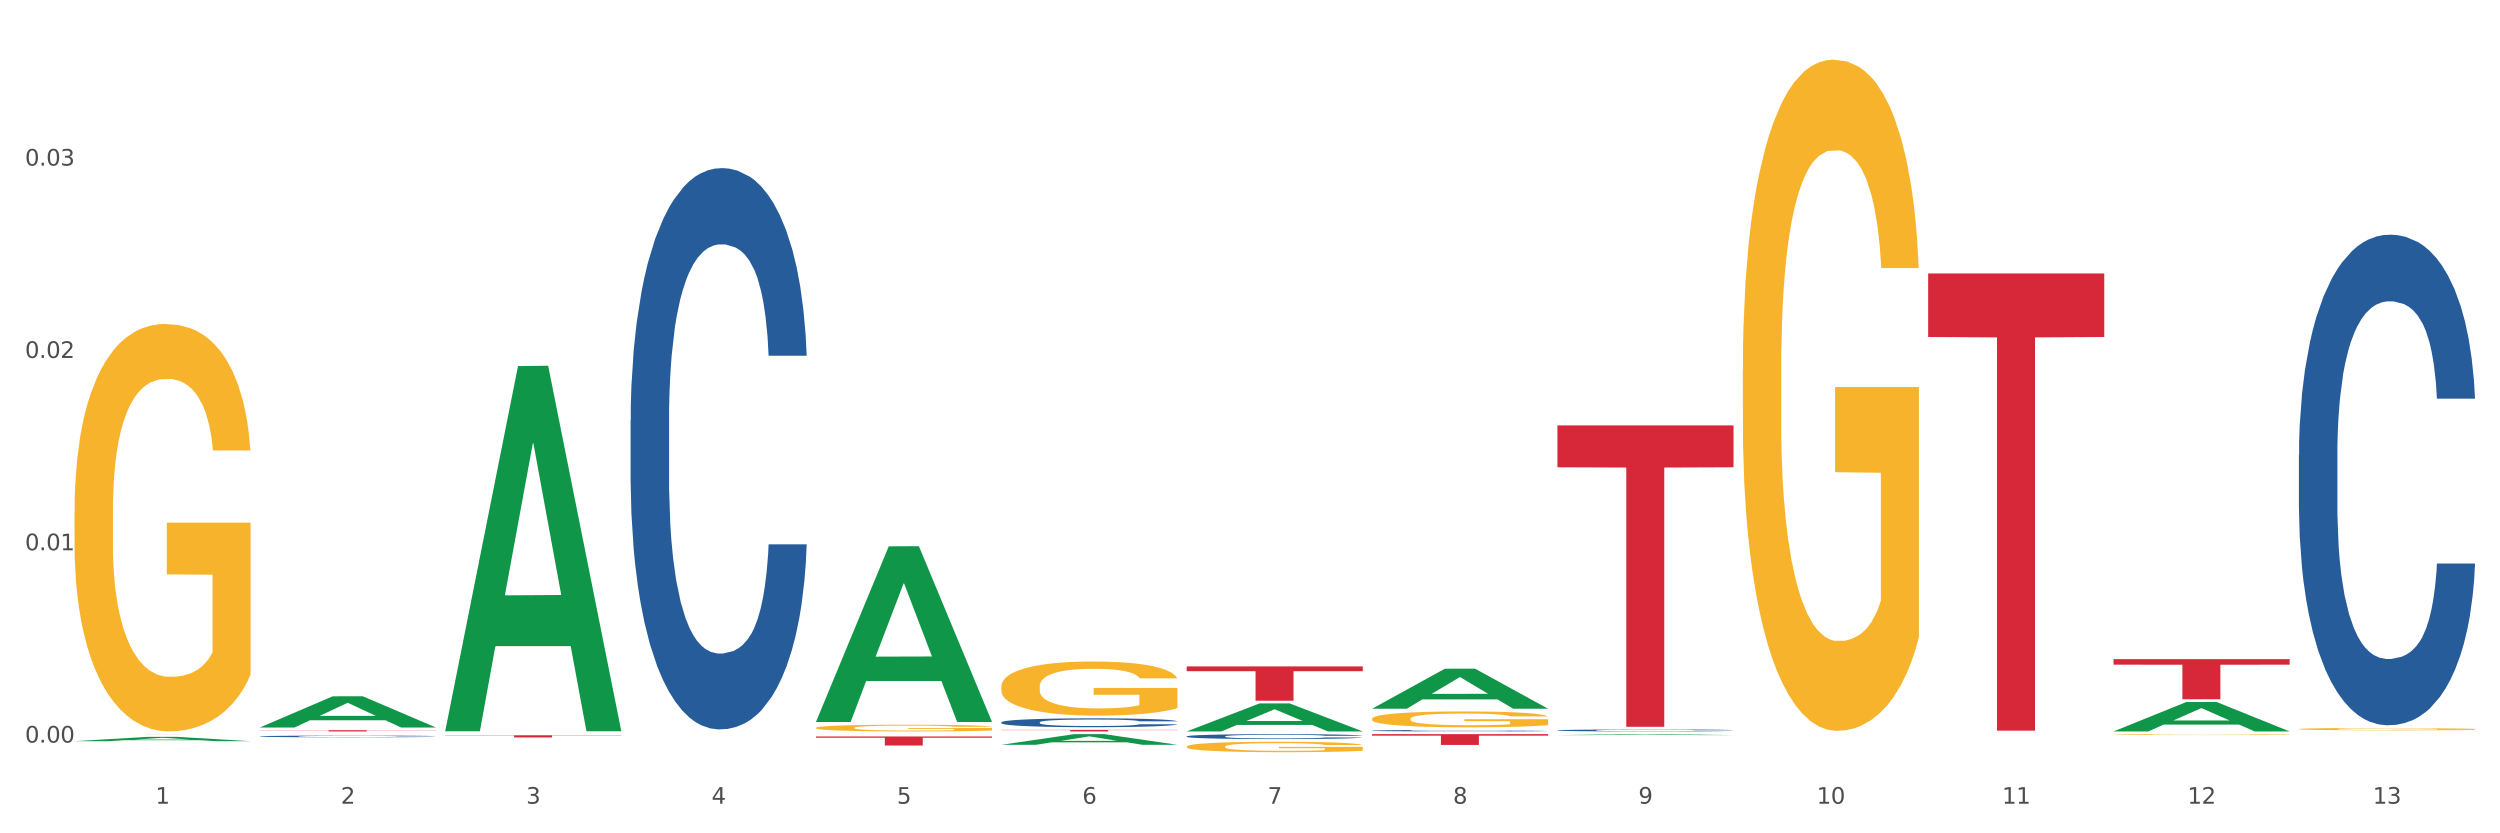 <?xml version="1.0" encoding="utf-8" standalone="no"?>
<!DOCTYPE svg PUBLIC "-//W3C//DTD SVG 1.1//EN"
  "http://www.w3.org/Graphics/SVG/1.1/DTD/svg11.dtd">
<svg xmlns:xlink="http://www.w3.org/1999/xlink" width="1080pt" height="360pt" viewBox="0 0 1080 360" xmlns="http://www.w3.org/2000/svg" version="1.1">
 <rect x="0" y="0" width="1080" height="360" fill="#333333" stroke="none"/>
 <defs>
  <style type="text/css">*{stroke-linejoin: round; stroke-linecap: butt}</style>
 </defs>
 <g id="figure_1">
  <g id="patch_1">
   <path d="M 0 360 
L 1080 360 
L 1080 0 
L 0 0 
z
" style="fill: #ffffff; stroke: #ffffff; stroke-linejoin: miter"/>
  </g>
  <g id="axes_1">
   <g id="matplotlib.axis_1">
    <g id="xtick_1">
     <g id="text_1">
      <!-- 1 -->
      <g style="fill: #4d4d4d" transform="translate(67.159 347.204) scale(0.096 -0.096)">
       <defs>
        <path id="DejaVuSans-31" d="M 794 531 
L 1825 531 
L 1825 4091 
L 703 3866 
L 703 4441 
L 1819 4666 
L 2450 4666 
L 2450 531 
L 3481 531 
L 3481 0 
L 794 0 
L 794 531 
z
" transform="scale(0.016)"/>
       </defs>
       <use xlink:href="#DejaVuSans-31"/>
      </g>
     </g>
    </g>
    <g id="xtick_2">
     <g id="text_2">
      <!-- 2 -->
      <g style="fill: #4d4d4d" transform="translate(147.238 347.204) scale(0.096 -0.096)">
       <defs>
        <path id="DejaVuSans-32" d="M 1228 531 
L 3431 531 
L 3431 0 
L 469 0 
L 469 531 
Q 828 903 1448 1529 
Q 2069 2156 2228 2338 
Q 2531 2678 2651 2914 
Q 2772 3150 2772 3378 
Q 2772 3750 2511 3984 
Q 2250 4219 1831 4219 
Q 1534 4219 1204 4116 
Q 875 4013 500 3803 
L 500 4441 
Q 881 4594 1212 4672 
Q 1544 4750 1819 4750 
Q 2544 4750 2975 4387 
Q 3406 4025 3406 3419 
Q 3406 3131 3298 2873 
Q 3191 2616 2906 2266 
Q 2828 2175 2409 1742 
Q 1991 1309 1228 531 
z
" transform="scale(0.016)"/>
       </defs>
       <use xlink:href="#DejaVuSans-32"/>
      </g>
     </g>
    </g>
    <g id="xtick_3">
     <g id="text_3">
      <!-- 3 -->
      <g style="fill: #4d4d4d" transform="translate(227.317 347.204) scale(0.096 -0.096)">
       <defs>
        <path id="DejaVuSans-33" d="M 2597 2516 
Q 3050 2419 3304 2112 
Q 3559 1806 3559 1356 
Q 3559 666 3084 287 
Q 2609 -91 1734 -91 
Q 1441 -91 1130 -33 
Q 819 25 488 141 
L 488 750 
Q 750 597 1062 519 
Q 1375 441 1716 441 
Q 2309 441 2620 675 
Q 2931 909 2931 1356 
Q 2931 1769 2642 2001 
Q 2353 2234 1838 2234 
L 1294 2234 
L 1294 2753 
L 1863 2753 
Q 2328 2753 2575 2939 
Q 2822 3125 2822 3475 
Q 2822 3834 2567 4026 
Q 2313 4219 1838 4219 
Q 1578 4219 1281 4162 
Q 984 4106 628 3988 
L 628 4550 
Q 988 4650 1302 4700 
Q 1616 4750 1894 4750 
Q 2613 4750 3031 4423 
Q 3450 4097 3450 3541 
Q 3450 3153 3228 2886 
Q 3006 2619 2597 2516 
z
" transform="scale(0.016)"/>
       </defs>
       <use xlink:href="#DejaVuSans-33"/>
      </g>
     </g>
    </g>
    <g id="xtick_4">
     <g id="text_4">
      <!-- 4 -->
      <g style="fill: #4d4d4d" transform="translate(307.396 347.204) scale(0.096 -0.096)">
       <defs>
        <path id="DejaVuSans-34" d="M 2419 4116 
L 825 1625 
L 2419 1625 
L 2419 4116 
z
M 2253 4666 
L 3047 4666 
L 3047 1625 
L 3713 1625 
L 3713 1100 
L 3047 1100 
L 3047 0 
L 2419 0 
L 2419 1100 
L 313 1100 
L 313 1709 
L 2253 4666 
z
" transform="scale(0.016)"/>
       </defs>
       <use xlink:href="#DejaVuSans-34"/>
      </g>
     </g>
    </g>
    <g id="xtick_5">
     <g id="text_5">
      <!-- 5 -->
      <g style="fill: #4d4d4d" transform="translate(387.475 347.204) scale(0.096 -0.096)">
       <defs>
        <path id="DejaVuSans-35" d="M 691 4666 
L 3169 4666 
L 3169 4134 
L 1269 4134 
L 1269 2991 
Q 1406 3038 1543 3061 
Q 1681 3084 1819 3084 
Q 2600 3084 3056 2656 
Q 3513 2228 3513 1497 
Q 3513 744 3044 326 
Q 2575 -91 1722 -91 
Q 1428 -91 1123 -41 
Q 819 9 494 109 
L 494 744 
Q 775 591 1075 516 
Q 1375 441 1709 441 
Q 2250 441 2565 725 
Q 2881 1009 2881 1497 
Q 2881 1984 2565 2268 
Q 2250 2553 1709 2553 
Q 1456 2553 1204 2497 
Q 953 2441 691 2322 
L 691 4666 
z
" transform="scale(0.016)"/>
       </defs>
       <use xlink:href="#DejaVuSans-35"/>
      </g>
     </g>
    </g>
    <g id="xtick_6">
     <g id="text_6">
      <!-- 6 -->
      <g style="fill: #4d4d4d" transform="translate(467.554 347.204) scale(0.096 -0.096)">
       <defs>
        <path id="DejaVuSans-36" d="M 2113 2584 
Q 1688 2584 1439 2293 
Q 1191 2003 1191 1497 
Q 1191 994 1439 701 
Q 1688 409 2113 409 
Q 2538 409 2786 701 
Q 3034 994 3034 1497 
Q 3034 2003 2786 2293 
Q 2538 2584 2113 2584 
z
M 3366 4563 
L 3366 3988 
Q 3128 4100 2886 4159 
Q 2644 4219 2406 4219 
Q 1781 4219 1451 3797 
Q 1122 3375 1075 2522 
Q 1259 2794 1537 2939 
Q 1816 3084 2150 3084 
Q 2853 3084 3261 2657 
Q 3669 2231 3669 1497 
Q 3669 778 3244 343 
Q 2819 -91 2113 -91 
Q 1303 -91 875 529 
Q 447 1150 447 2328 
Q 447 3434 972 4092 
Q 1497 4750 2381 4750 
Q 2619 4750 2861 4703 
Q 3103 4656 3366 4563 
z
" transform="scale(0.016)"/>
       </defs>
       <use xlink:href="#DejaVuSans-36"/>
      </g>
     </g>
    </g>
    <g id="xtick_7">
     <g id="text_7">
      <!-- 7 -->
      <g style="fill: #4d4d4d" transform="translate(547.634 347.204) scale(0.096 -0.096)">
       <defs>
        <path id="DejaVuSans-37" d="M 525 4666 
L 3525 4666 
L 3525 4397 
L 1831 0 
L 1172 0 
L 2766 4134 
L 525 4134 
L 525 4666 
z
" transform="scale(0.016)"/>
       </defs>
       <use xlink:href="#DejaVuSans-37"/>
      </g>
     </g>
    </g>
    <g id="xtick_8">
     <g id="text_8">
      <!-- 8 -->
      <g style="fill: #4d4d4d" transform="translate(627.713 347.204) scale(0.096 -0.096)">
       <defs>
        <path id="DejaVuSans-38" d="M 2034 2216 
Q 1584 2216 1326 1975 
Q 1069 1734 1069 1313 
Q 1069 891 1326 650 
Q 1584 409 2034 409 
Q 2484 409 2743 651 
Q 3003 894 3003 1313 
Q 3003 1734 2745 1975 
Q 2488 2216 2034 2216 
z
M 1403 2484 
Q 997 2584 770 2862 
Q 544 3141 544 3541 
Q 544 4100 942 4425 
Q 1341 4750 2034 4750 
Q 2731 4750 3128 4425 
Q 3525 4100 3525 3541 
Q 3525 3141 3298 2862 
Q 3072 2584 2669 2484 
Q 3125 2378 3379 2068 
Q 3634 1759 3634 1313 
Q 3634 634 3220 271 
Q 2806 -91 2034 -91 
Q 1263 -91 848 271 
Q 434 634 434 1313 
Q 434 1759 690 2068 
Q 947 2378 1403 2484 
z
M 1172 3481 
Q 1172 3119 1398 2916 
Q 1625 2713 2034 2713 
Q 2441 2713 2670 2916 
Q 2900 3119 2900 3481 
Q 2900 3844 2670 4047 
Q 2441 4250 2034 4250 
Q 1625 4250 1398 4047 
Q 1172 3844 1172 3481 
z
" transform="scale(0.016)"/>
       </defs>
       <use xlink:href="#DejaVuSans-38"/>
      </g>
     </g>
    </g>
    <g id="xtick_9">
     <g id="text_9">
      <!-- 9 -->
      <g style="fill: #4d4d4d" transform="translate(707.792 347.204) scale(0.096 -0.096)">
       <defs>
        <path id="DejaVuSans-39" d="M 703 97 
L 703 672 
Q 941 559 1184 500 
Q 1428 441 1663 441 
Q 2288 441 2617 861 
Q 2947 1281 2994 2138 
Q 2813 1869 2534 1725 
Q 2256 1581 1919 1581 
Q 1219 1581 811 2004 
Q 403 2428 403 3163 
Q 403 3881 828 4315 
Q 1253 4750 1959 4750 
Q 2769 4750 3195 4129 
Q 3622 3509 3622 2328 
Q 3622 1225 3098 567 
Q 2575 -91 1691 -91 
Q 1453 -91 1209 -44 
Q 966 3 703 97 
z
M 1959 2075 
Q 2384 2075 2632 2365 
Q 2881 2656 2881 3163 
Q 2881 3666 2632 3958 
Q 2384 4250 1959 4250 
Q 1534 4250 1286 3958 
Q 1038 3666 1038 3163 
Q 1038 2656 1286 2365 
Q 1534 2075 1959 2075 
z
" transform="scale(0.016)"/>
       </defs>
       <use xlink:href="#DejaVuSans-39"/>
      </g>
     </g>
    </g>
    <g id="xtick_10">
     <g id="text_10">
      <!-- 10 -->
      <g style="fill: #4d4d4d" transform="translate(784.817 347.204) scale(0.096 -0.096)">
       <defs>
        <path id="DejaVuSans-30" d="M 2034 4250 
Q 1547 4250 1301 3770 
Q 1056 3291 1056 2328 
Q 1056 1369 1301 889 
Q 1547 409 2034 409 
Q 2525 409 2770 889 
Q 3016 1369 3016 2328 
Q 3016 3291 2770 3770 
Q 2525 4250 2034 4250 
z
M 2034 4750 
Q 2819 4750 3233 4129 
Q 3647 3509 3647 2328 
Q 3647 1150 3233 529 
Q 2819 -91 2034 -91 
Q 1250 -91 836 529 
Q 422 1150 422 2328 
Q 422 3509 836 4129 
Q 1250 4750 2034 4750 
z
" transform="scale(0.016)"/>
       </defs>
       <use xlink:href="#DejaVuSans-31"/>
       <use xlink:href="#DejaVuSans-30" transform="translate(63.623 0)"/>
      </g>
     </g>
    </g>
    <g id="xtick_11">
     <g id="text_11">
      <!-- 11 -->
      <g style="fill: #4d4d4d" transform="translate(864.896 347.204) scale(0.096 -0.096)">
       <use xlink:href="#DejaVuSans-31"/>
       <use xlink:href="#DejaVuSans-31" transform="translate(63.623 0)"/>
      </g>
     </g>
    </g>
    <g id="xtick_12">
     <g id="text_12">
      <!-- 12 -->
      <g style="fill: #4d4d4d" transform="translate(944.975 347.204) scale(0.096 -0.096)">
       <use xlink:href="#DejaVuSans-31"/>
       <use xlink:href="#DejaVuSans-32" transform="translate(63.623 0)"/>
      </g>
     </g>
    </g>
    <g id="xtick_13">
     <g id="text_13">
      <!-- 13 -->
      <g style="fill: #4d4d4d" transform="translate(1025.054 347.204) scale(0.096 -0.096)">
       <use xlink:href="#DejaVuSans-31"/>
       <use xlink:href="#DejaVuSans-33" transform="translate(63.623 0)"/>
      </g>
     </g>
    </g>
    <g id="xtick_14"/>
    <g id="xtick_15"/>
    <g id="xtick_16"/>
    <g id="xtick_17"/>
    <g id="xtick_18"/>
    <g id="xtick_19"/>
    <g id="xtick_20"/>
    <g id="xtick_21"/>
    <g id="xtick_22"/>
    <g id="xtick_23"/>
    <g id="xtick_24"/>
    <g id="xtick_25"/>
   </g>
   <g id="matplotlib.axis_2">
    <g id="ytick_1">
     <g id="text_14">
      <!-- 0.00 -->
      <g style="fill: #4d4d4d" transform="translate(10.8 320.797) scale(0.096 -0.096)">
       <defs>
        <path id="DejaVuSans-2e" d="M 684 794 
L 1344 794 
L 1344 0 
L 684 0 
L 684 794 
z
" transform="scale(0.016)"/>
       </defs>
       <use xlink:href="#DejaVuSans-30"/>
       <use xlink:href="#DejaVuSans-2e" transform="translate(63.623 0)"/>
       <use xlink:href="#DejaVuSans-30" transform="translate(95.41 0)"/>
       <use xlink:href="#DejaVuSans-30" transform="translate(159.033 0)"/>
      </g>
     </g>
    </g>
    <g id="ytick_2">
     <g id="text_15">
      <!-- 0.01 -->
      <g style="fill: #4d4d4d" transform="translate(10.8 237.709) scale(0.096 -0.096)">
       <use xlink:href="#DejaVuSans-30"/>
       <use xlink:href="#DejaVuSans-2e" transform="translate(63.623 0)"/>
       <use xlink:href="#DejaVuSans-30" transform="translate(95.41 0)"/>
       <use xlink:href="#DejaVuSans-31" transform="translate(159.033 0)"/>
      </g>
     </g>
    </g>
    <g id="ytick_3">
     <g id="text_16">
      <!-- 0.02 -->
      <g style="fill: #4d4d4d" transform="translate(10.8 154.621) scale(0.096 -0.096)">
       <use xlink:href="#DejaVuSans-30"/>
       <use xlink:href="#DejaVuSans-2e" transform="translate(63.623 0)"/>
       <use xlink:href="#DejaVuSans-30" transform="translate(95.41 0)"/>
       <use xlink:href="#DejaVuSans-32" transform="translate(159.033 0)"/>
      </g>
     </g>
    </g>
    <g id="ytick_4">
     <g id="text_17">
      <!-- 0.03 -->
      <g style="fill: #4d4d4d" transform="translate(10.8 71.534) scale(0.096 -0.096)">
       <use xlink:href="#DejaVuSans-30"/>
       <use xlink:href="#DejaVuSans-2e" transform="translate(63.623 0)"/>
       <use xlink:href="#DejaVuSans-30" transform="translate(95.41 0)"/>
       <use xlink:href="#DejaVuSans-33" transform="translate(159.033 0)"/>
      </g>
     </g>
    </g>
    <g id="ytick_5"/>
    <g id="ytick_6"/>
    <g id="ytick_7"/>
    <g id="ytick_8"/>
   </g>
   <g id="PolyCollection_1">
    <path d="M 32.175 320.187 
L 32.253 320.185 
L 63.625 318.331 
L 76.644 318.33 
L 108.25 320.191 
L 93.192 320.191 
L 86.369 319.757 
L 53.978 319.757 
L 53.743 319.764 
L 47.155 320.191 
L 32.175 320.191 
L 32.175 320.187 
L 58.056 319.499 
L 82.291 319.497 
L 70.291 318.726 
L 70.134 318.723 
L 69.977 318.728 
L 57.978 319.497 
L 58.056 319.499 
L 32.175 320.187 
z
" clip-path="url(#pdf6b946885)" style="fill: #109648"/>
    <path d="M 432.571 312.042 
L 432.661 312.039 
L 432.661 311.941 
L 432.93 311.808 
L 433.92 311.563 
L 435.179 311.378 
L 437.337 311.162 
L 438.506 311.071 
L 440.034 310.969 
L 443.182 310.805 
L 446.779 310.665 
L 449.297 310.588 
L 451.185 310.539 
L 455.411 310.452 
L 457.839 310.414 
L 460.357 310.382 
L 462.515 310.361 
L 466.112 310.337 
L 468.99 310.326 
L 472.317 310.323 
L 475.105 310.326 
L 478.791 310.34 
L 484.187 310.382 
L 486.255 310.407 
L 489.043 310.449 
L 491.92 310.505 
L 494.258 310.56 
L 496.956 310.641 
L 499.744 310.746 
L 502.441 310.878 
L 504.33 311.001 
L 505.858 311.13 
L 507.207 311.287 
L 508.196 311.459 
L 508.646 311.602 
L 492.19 311.602 
L 491.74 311.473 
L 490.841 311.333 
L 489.942 311.238 
L 488.953 311.162 
L 487.424 311.074 
L 486.075 311.018 
L 483.827 310.952 
L 481.759 310.91 
L 480.05 310.885 
L 477.982 310.864 
L 473.576 310.844 
L 470.429 310.844 
L 468.45 310.85 
L 466.022 310.868 
L 463.954 310.892 
L 461.526 310.934 
L 459.638 310.98 
L 457.749 311.039 
L 456.67 311.081 
L 455.052 311.158 
L 453.973 311.221 
L 452.534 311.329 
L 451.724 311.406 
L 450.286 311.605 
L 449.656 311.752 
L 449.386 311.854 
L 449.207 311.965 
L 449.207 312.511 
L 449.746 312.755 
L 450.196 312.86 
L 450.915 312.979 
L 452.264 313.133 
L 454.242 313.283 
L 456.311 313.391 
L 458.019 313.458 
L 459.638 313.507 
L 461.256 313.545 
L 463.235 313.58 
L 464.853 313.601 
L 467.281 313.622 
L 470.159 313.632 
L 472.407 313.632 
L 476.993 313.615 
L 479.061 313.597 
L 481.039 313.573 
L 483.198 313.534 
L 484.906 313.493 
L 485.895 313.461 
L 487.514 313.395 
L 488.773 313.325 
L 489.852 313.244 
L 490.571 313.175 
L 491.381 313.07 
L 492.01 312.951 
L 492.19 312.888 
L 508.646 312.888 
L 508.286 313.014 
L 507.657 313.136 
L 506.398 313.3 
L 505.409 313.395 
L 503.88 313.51 
L 502.261 313.608 
L 500.013 313.716 
L 497.945 313.797 
L 495.787 313.866 
L 493.449 313.929 
L 489.222 314.017 
L 487.694 314.041 
L 484.457 314.083 
L 481.939 314.108 
L 478.252 314.132 
L 474.475 314.146 
L 470.518 314.15 
L 467.011 314.143 
L 463.145 314.122 
L 460.717 314.101 
L 458.019 314.069 
L 454.872 314.02 
L 451.904 313.961 
L 449.117 313.891 
L 446.509 313.811 
L 444.081 313.72 
L 440.934 313.569 
L 438.596 313.423 
L 436.887 313.286 
L 435.718 313.171 
L 434.549 313.024 
L 433.92 312.923 
L 432.93 312.678 
L 432.571 312.451 
L 432.571 312.042 
z
" clip-path="url(#pdf6b946885)" style="fill: #255c99"/>
    <path d="M 512.65 318.105 
L 512.74 318.103 
L 512.74 318.049 
L 513.01 317.975 
L 513.999 317.839 
L 515.258 317.736 
L 517.416 317.616 
L 518.585 317.565 
L 520.114 317.509 
L 523.261 317.418 
L 526.858 317.34 
L 529.376 317.297 
L 531.264 317.27 
L 535.49 317.221 
L 537.918 317.2 
L 540.436 317.183 
L 542.594 317.171 
L 546.191 317.157 
L 549.069 317.151 
L 552.396 317.15 
L 555.184 317.151 
L 558.871 317.159 
L 564.266 317.183 
L 566.334 317.196 
L 569.122 317.219 
L 571.999 317.251 
L 574.337 317.282 
L 577.035 317.326 
L 579.823 317.385 
L 582.52 317.458 
L 584.409 317.526 
L 585.937 317.598 
L 587.286 317.686 
L 588.275 317.781 
L 588.725 317.86 
L 572.269 317.86 
L 571.819 317.789 
L 570.92 317.711 
L 570.021 317.658 
L 569.032 317.616 
L 567.503 317.567 
L 566.154 317.536 
L 563.906 317.499 
L 561.838 317.476 
L 560.129 317.462 
L 558.061 317.451 
L 553.655 317.439 
L 550.508 317.439 
L 548.529 317.443 
L 546.101 317.453 
L 544.033 317.466 
L 541.605 317.489 
L 539.717 317.515 
L 537.828 317.548 
L 536.749 317.571 
L 535.131 317.614 
L 534.052 317.649 
L 532.613 317.709 
L 531.804 317.752 
L 530.365 317.862 
L 529.735 317.944 
L 529.466 318 
L 529.286 318.062 
L 529.286 318.365 
L 529.825 318.501 
L 530.275 318.56 
L 530.994 318.626 
L 532.343 318.711 
L 534.321 318.795 
L 536.39 318.855 
L 538.098 318.892 
L 539.717 318.919 
L 541.335 318.94 
L 543.314 318.96 
L 544.932 318.972 
L 547.36 318.983 
L 550.238 318.989 
L 552.486 318.989 
L 557.072 318.979 
L 559.14 318.97 
L 561.119 318.956 
L 563.277 318.935 
L 564.985 318.911 
L 565.974 318.894 
L 567.593 318.857 
L 568.852 318.818 
L 569.931 318.773 
L 570.65 318.735 
L 571.46 318.676 
L 572.089 318.61 
L 572.269 318.575 
L 588.725 318.575 
L 588.365 318.645 
L 587.736 318.713 
L 586.477 318.804 
L 585.488 318.857 
L 583.959 318.921 
L 582.341 318.975 
L 580.092 319.036 
L 578.024 319.08 
L 575.866 319.119 
L 573.528 319.154 
L 569.302 319.203 
L 567.773 319.216 
L 564.536 319.24 
L 562.018 319.253 
L 558.331 319.267 
L 554.554 319.275 
L 550.598 319.276 
L 547.091 319.273 
L 543.224 319.261 
L 540.796 319.249 
L 538.098 319.232 
L 534.951 319.205 
L 531.983 319.172 
L 529.196 319.133 
L 526.588 319.088 
L 524.16 319.038 
L 521.013 318.954 
L 518.675 318.872 
L 516.966 318.797 
L 515.797 318.733 
L 514.628 318.651 
L 513.999 318.595 
L 513.01 318.459 
L 512.65 318.332 
L 512.65 318.105 
z
" clip-path="url(#pdf6b946885)" style="fill: #255c99"/>
    <path d="M 592.729 315.645 
L 592.819 315.644 
L 592.819 315.629 
L 593.089 315.607 
L 594.078 315.568 
L 595.337 315.538 
L 597.495 315.503 
L 598.664 315.489 
L 600.193 315.472 
L 603.34 315.446 
L 606.937 315.424 
L 609.455 315.411 
L 611.343 315.403 
L 615.57 315.389 
L 617.998 315.383 
L 620.515 315.378 
L 622.674 315.375 
L 626.27 315.371 
L 629.148 315.369 
L 632.475 315.368 
L 635.263 315.369 
L 638.95 315.371 
L 644.345 315.378 
L 646.413 315.382 
L 649.201 315.389 
L 652.078 315.398 
L 654.417 315.407 
L 657.114 315.42 
L 659.902 315.436 
L 662.6 315.458 
L 664.488 315.478 
L 666.017 315.498 
L 667.365 315.524 
L 668.355 315.551 
L 668.804 315.574 
L 652.348 315.574 
L 651.899 315.553 
L 650.999 315.531 
L 650.1 315.516 
L 649.111 315.503 
L 647.582 315.489 
L 646.233 315.48 
L 643.985 315.47 
L 641.917 315.463 
L 640.209 315.459 
L 638.14 315.456 
L 633.734 315.452 
L 630.587 315.452 
L 628.608 315.453 
L 626.181 315.456 
L 624.112 315.46 
L 621.684 315.467 
L 619.796 315.474 
L 617.908 315.484 
L 616.829 315.49 
L 615.21 315.503 
L 614.131 315.513 
L 612.692 315.53 
L 611.883 315.543 
L 610.444 315.575 
L 609.814 315.598 
L 609.545 315.615 
L 609.365 315.633 
L 609.365 315.72 
L 609.904 315.76 
L 610.354 315.777 
L 611.073 315.796 
L 612.422 315.82 
L 614.401 315.845 
L 616.469 315.862 
L 618.177 315.873 
L 619.796 315.881 
L 621.415 315.887 
L 623.393 315.892 
L 625.012 315.896 
L 627.439 315.899 
L 630.317 315.901 
L 632.565 315.901 
L 637.151 315.898 
L 639.219 315.895 
L 641.198 315.891 
L 643.356 315.885 
L 645.064 315.878 
L 646.054 315.873 
L 647.672 315.863 
L 648.931 315.851 
L 650.01 315.838 
L 650.73 315.827 
L 651.539 315.81 
L 652.168 315.791 
L 652.348 315.781 
L 668.804 315.781 
L 668.445 315.801 
L 667.815 315.821 
L 666.556 315.847 
L 665.567 315.863 
L 664.038 315.881 
L 662.42 315.897 
L 660.172 315.914 
L 658.103 315.927 
L 655.945 315.938 
L 653.607 315.949 
L 649.381 315.963 
L 647.852 315.967 
L 644.615 315.973 
L 642.097 315.977 
L 638.41 315.981 
L 634.633 315.983 
L 630.677 315.984 
L 627.17 315.983 
L 623.303 315.979 
L 620.875 315.976 
L 618.177 315.971 
L 615.03 315.963 
L 612.063 315.954 
L 609.275 315.942 
L 606.667 315.929 
L 604.239 315.915 
L 601.092 315.891 
L 598.754 315.867 
L 597.045 315.845 
L 595.876 315.827 
L 594.707 315.803 
L 594.078 315.787 
L 593.089 315.747 
L 592.729 315.711 
L 592.729 315.645 
z
" clip-path="url(#pdf6b946885)" style="fill: #255c99"/>
    <path d="M 672.808 315.514 
L 672.898 315.513 
L 672.898 315.491 
L 673.168 315.461 
L 674.157 315.407 
L 675.416 315.365 
L 677.574 315.317 
L 678.743 315.297 
L 680.272 315.274 
L 683.419 315.237 
L 687.016 315.206 
L 689.534 315.189 
L 691.422 315.178 
L 695.649 315.159 
L 698.077 315.15 
L 700.595 315.143 
L 702.753 315.138 
L 706.35 315.133 
L 709.227 315.131 
L 712.554 315.13 
L 715.342 315.131 
L 719.029 315.134 
L 724.424 315.143 
L 726.492 315.148 
L 729.28 315.158 
L 732.158 315.17 
L 734.496 315.183 
L 737.193 315.201 
L 739.981 315.224 
L 742.679 315.254 
L 744.567 315.281 
L 746.096 315.31 
L 747.445 315.345 
L 748.434 315.383 
L 748.883 315.415 
L 732.427 315.415 
L 731.978 315.386 
L 731.079 315.355 
L 730.179 315.334 
L 729.19 315.317 
L 727.661 315.297 
L 726.313 315.285 
L 724.065 315.27 
L 721.996 315.261 
L 720.288 315.255 
L 718.22 315.251 
L 713.813 315.246 
L 710.666 315.246 
L 708.688 315.248 
L 706.26 315.251 
L 704.191 315.257 
L 701.764 315.266 
L 699.875 315.276 
L 697.987 315.29 
L 696.908 315.299 
L 695.289 315.316 
L 694.21 315.33 
L 692.771 315.354 
L 691.962 315.372 
L 690.523 315.416 
L 689.894 315.449 
L 689.624 315.471 
L 689.444 315.496 
L 689.444 315.618 
L 689.984 315.673 
L 690.433 315.696 
L 691.153 315.723 
L 692.501 315.757 
L 694.48 315.79 
L 696.548 315.815 
L 698.257 315.829 
L 699.875 315.84 
L 701.494 315.849 
L 703.472 315.857 
L 705.091 315.861 
L 707.519 315.866 
L 710.396 315.868 
L 712.644 315.868 
L 717.23 315.865 
L 719.299 315.861 
L 721.277 315.855 
L 723.435 315.847 
L 725.144 315.837 
L 726.133 315.83 
L 727.751 315.815 
L 729.01 315.8 
L 730.089 315.782 
L 730.809 315.766 
L 731.618 315.743 
L 732.248 315.716 
L 732.427 315.702 
L 748.883 315.702 
L 748.524 315.73 
L 747.894 315.758 
L 746.635 315.794 
L 745.646 315.815 
L 744.117 315.841 
L 742.499 315.863 
L 740.251 315.887 
L 738.183 315.905 
L 736.024 315.921 
L 733.686 315.935 
L 729.46 315.954 
L 727.931 315.96 
L 724.694 315.969 
L 722.176 315.975 
L 718.489 315.98 
L 714.713 315.983 
L 710.756 315.984 
L 707.249 315.982 
L 703.382 315.978 
L 700.954 315.973 
L 698.257 315.966 
L 695.109 315.955 
L 692.142 315.942 
L 689.354 315.926 
L 686.746 315.908 
L 684.318 315.888 
L 681.171 315.854 
L 678.833 315.822 
L 677.125 315.791 
L 675.956 315.766 
L 674.787 315.733 
L 674.157 315.71 
L 673.168 315.656 
L 672.808 315.605 
L 672.808 315.514 
z
" clip-path="url(#pdf6b946885)" style="fill: #255c99"/>
    <path d="M 993.125 196.607 
L 993.215 196.413 
L 993.215 190.994 
L 993.485 183.638 
L 994.474 170.089 
L 995.733 159.831 
L 997.891 147.83 
L 999.06 142.798 
L 1000.588 137.184 
L 1003.736 128.087 
L 1007.333 120.345 
L 1009.851 116.087 
L 1011.739 113.377 
L 1015.965 108.538 
L 1018.393 106.409 
L 1020.911 104.667 
L 1023.069 103.505 
L 1026.666 102.15 
L 1029.544 101.57 
L 1032.871 101.376 
L 1035.659 101.57 
L 1039.345 102.344 
L 1044.741 104.667 
L 1046.809 106.022 
L 1049.597 108.344 
L 1052.474 111.441 
L 1054.812 114.538 
L 1057.51 118.99 
L 1060.298 124.797 
L 1062.995 132.152 
L 1064.884 138.926 
L 1066.412 146.088 
L 1067.761 154.798 
L 1068.75 164.283 
L 1069.2 172.218 
L 1052.744 172.218 
L 1052.294 165.057 
L 1051.395 157.314 
L 1050.496 152.088 
L 1049.507 147.83 
L 1047.978 142.991 
L 1046.629 139.894 
L 1044.381 136.217 
L 1042.313 133.894 
L 1040.604 132.539 
L 1038.536 131.378 
L 1034.13 130.216 
L 1030.983 130.216 
L 1029.004 130.603 
L 1026.576 131.571 
L 1024.508 132.926 
L 1022.08 135.249 
L 1020.192 137.765 
L 1018.303 141.056 
L 1017.224 143.378 
L 1015.606 147.637 
L 1014.527 151.121 
L 1013.088 157.121 
L 1012.278 161.379 
L 1010.84 172.412 
L 1010.21 180.541 
L 1009.94 186.155 
L 1009.761 192.349 
L 1009.761 222.544 
L 1010.3 236.093 
L 1010.75 241.899 
L 1011.469 248.48 
L 1012.818 256.997 
L 1014.796 265.32 
L 1016.865 271.32 
L 1018.573 274.998 
L 1020.192 277.708 
L 1021.81 279.837 
L 1023.789 281.772 
L 1025.407 282.934 
L 1027.835 284.095 
L 1030.713 284.676 
L 1032.961 284.676 
L 1037.547 283.708 
L 1039.615 282.74 
L 1041.594 281.385 
L 1043.752 279.256 
L 1045.46 276.933 
L 1046.449 275.191 
L 1048.068 271.514 
L 1049.327 267.643 
L 1050.406 263.191 
L 1051.125 259.32 
L 1051.935 253.513 
L 1052.564 246.932 
L 1052.744 243.448 
L 1069.2 243.448 
L 1068.84 250.416 
L 1068.211 257.19 
L 1066.952 266.288 
L 1065.963 271.514 
L 1064.434 277.901 
L 1062.815 283.321 
L 1060.567 289.321 
L 1058.499 293.773 
L 1056.341 297.644 
L 1054.003 301.128 
L 1049.777 305.967 
L 1048.248 307.322 
L 1045.011 309.645 
L 1042.493 311 
L 1038.806 312.355 
L 1035.029 313.129 
L 1031.072 313.322 
L 1027.565 312.935 
L 1023.699 311.774 
L 1021.271 310.613 
L 1018.573 308.871 
L 1015.426 306.161 
L 1012.458 302.87 
L 1009.671 298.999 
L 1007.063 294.547 
L 1004.635 289.515 
L 1001.488 281.192 
L 999.15 273.062 
L 997.441 265.513 
L 996.272 259.126 
L 995.103 250.997 
L 994.474 245.383 
L 993.485 231.834 
L 993.125 219.253 
L 993.125 196.607 
z
" clip-path="url(#pdf6b946885)" style="fill: #255c99"/>
    <path d="M 32.175 221.281 
L 32.265 221.121 
L 32.265 215.334 
L 32.444 210.351 
L 33.343 198.295 
L 34.69 188.329 
L 35.678 183.025 
L 36.666 178.685 
L 37.833 174.345 
L 39.271 169.844 
L 41.875 163.254 
L 43.492 159.878 
L 45.468 156.342 
L 49.061 151.198 
L 51.665 148.305 
L 54.36 145.893 
L 58.761 143 
L 61.635 141.714 
L 64.689 140.75 
L 68.371 140.107 
L 71.156 139.946 
L 77.263 140.428 
L 82.473 141.875 
L 84.988 143 
L 88.221 144.929 
L 89.927 146.215 
L 92.712 148.787 
L 95.586 152.162 
L 97.562 155.056 
L 100.526 160.521 
L 102.771 165.986 
L 104.837 172.737 
L 105.915 177.399 
L 106.723 181.739 
L 107.442 186.722 
L 108.16 194.598 
L 91.993 194.598 
L 91.365 188.972 
L 90.377 183.668 
L 88.939 178.524 
L 87.682 175.309 
L 85.526 171.291 
L 83.55 168.719 
L 81.485 166.79 
L 78.97 165.182 
L 76.994 164.379 
L 74.209 163.736 
L 68.731 163.897 
L 65.048 165.182 
L 62.533 166.79 
L 60.917 168.237 
L 59.479 169.844 
L 57.863 172.094 
L 55.977 175.47 
L 54.629 178.524 
L 53.282 182.382 
L 52.204 186.24 
L 51.216 190.74 
L 50.408 195.563 
L 49.779 200.546 
L 49.24 206.654 
L 48.791 216.781 
L 48.791 238.802 
L 48.971 243.785 
L 49.42 250.376 
L 49.959 255.358 
L 50.857 261.306 
L 51.665 265.324 
L 53.192 271.111 
L 54.899 275.933 
L 56.246 278.988 
L 57.593 281.559 
L 59.929 285.096 
L 62.533 287.989 
L 64.779 289.757 
L 67.832 291.365 
L 69.898 292.008 
L 71.695 292.329 
L 76.096 292.329 
L 79.239 291.847 
L 82.742 290.722 
L 85.437 289.275 
L 87.682 287.507 
L 90.197 284.613 
L 91.814 281.881 
L 91.814 248.286 
L 72.054 248.125 
L 72.054 225.782 
L 108.25 225.782 
L 108.25 291.365 
L 106.723 294.74 
L 105.017 297.794 
L 103.22 300.527 
L 100.526 303.902 
L 97.292 307.117 
L 94.418 309.368 
L 91.365 311.297 
L 87.772 313.065 
L 83.101 314.672 
L 80.227 315.315 
L 76.635 315.797 
L 72.413 315.958 
L 68.731 315.637 
L 65.138 314.833 
L 61.366 313.386 
L 57.683 311.297 
L 54.899 309.207 
L 52.114 306.635 
L 49.15 303.259 
L 46.815 300.045 
L 45.019 297.151 
L 43.043 293.454 
L 40.887 288.632 
L 39.271 284.292 
L 37.833 279.791 
L 36.307 274.005 
L 35.229 269.022 
L 34.151 262.753 
L 33.522 258.091 
L 32.804 250.858 
L 32.265 240.731 
L 32.175 221.281 
z
" clip-path="url(#pdf6b946885)" style="fill: #f7b32b"/>
    <path d="M 352.492 314.422 
L 352.581 314.42 
L 352.581 314.324 
L 352.761 314.242 
L 353.659 314.043 
L 355.006 313.879 
L 355.994 313.791 
L 356.982 313.72 
L 358.15 313.648 
L 359.587 313.574 
L 362.192 313.465 
L 363.809 313.409 
L 365.785 313.351 
L 369.377 313.266 
L 371.982 313.218 
L 374.676 313.179 
L 379.078 313.131 
L 381.952 313.11 
L 385.005 313.094 
L 388.688 313.083 
L 391.472 313.081 
L 397.58 313.089 
L 402.789 313.112 
L 405.304 313.131 
L 408.538 313.163 
L 410.244 313.184 
L 413.028 313.226 
L 415.903 313.282 
L 417.879 313.33 
L 420.843 313.42 
L 423.088 313.51 
L 425.154 313.622 
L 426.232 313.698 
L 427.04 313.77 
L 427.758 313.852 
L 428.477 313.982 
L 412.31 313.982 
L 411.681 313.889 
L 410.693 313.802 
L 409.256 313.717 
L 407.999 313.664 
L 405.843 313.598 
L 403.867 313.555 
L 401.801 313.523 
L 399.286 313.497 
L 397.31 313.484 
L 394.526 313.473 
L 389.047 313.476 
L 385.365 313.497 
L 382.85 313.523 
L 381.233 313.547 
L 379.796 313.574 
L 378.179 313.611 
L 376.293 313.667 
L 374.946 313.717 
L 373.599 313.781 
L 372.521 313.844 
L 371.533 313.918 
L 370.724 313.998 
L 370.096 314.08 
L 369.557 314.181 
L 369.108 314.348 
L 369.108 314.711 
L 369.287 314.793 
L 369.737 314.902 
L 370.275 314.984 
L 371.174 315.082 
L 371.982 315.149 
L 373.509 315.244 
L 375.215 315.324 
L 376.563 315.374 
L 377.91 315.417 
L 380.245 315.475 
L 382.85 315.523 
L 385.095 315.552 
L 388.149 315.578 
L 390.215 315.589 
L 392.011 315.594 
L 396.412 315.594 
L 399.556 315.586 
L 403.059 315.568 
L 405.753 315.544 
L 407.999 315.515 
L 410.514 315.467 
L 412.13 315.422 
L 412.13 314.868 
L 392.37 314.865 
L 392.37 314.496 
L 428.567 314.496 
L 428.567 315.578 
L 427.04 315.634 
L 425.333 315.684 
L 423.537 315.729 
L 420.843 315.785 
L 417.609 315.838 
L 414.735 315.875 
L 411.681 315.907 
L 408.088 315.936 
L 403.418 315.963 
L 400.544 315.973 
L 396.951 315.981 
L 392.73 315.984 
L 389.047 315.979 
L 385.455 315.965 
L 381.682 315.942 
L 378 315.907 
L 375.215 315.873 
L 372.431 315.83 
L 369.467 315.774 
L 367.132 315.721 
L 365.335 315.674 
L 363.359 315.613 
L 361.204 315.533 
L 359.587 315.462 
L 358.15 315.387 
L 356.623 315.292 
L 355.545 315.21 
L 354.468 315.106 
L 353.839 315.029 
L 353.12 314.91 
L 352.581 314.743 
L 352.492 314.422 
z
" clip-path="url(#pdf6b946885)" style="fill: #f7b32b"/>
    <path d="M 432.571 296.58 
L 432.661 296.559 
L 432.661 295.79 
L 432.84 295.128 
L 433.738 293.527 
L 435.086 292.203 
L 436.074 291.498 
L 437.062 290.922 
L 438.229 290.345 
L 439.666 289.748 
L 442.271 288.872 
L 443.888 288.424 
L 445.864 287.954 
L 449.456 287.271 
L 452.061 286.886 
L 454.756 286.566 
L 459.157 286.182 
L 462.031 286.011 
L 465.085 285.883 
L 468.767 285.797 
L 471.551 285.776 
L 477.659 285.84 
L 482.868 286.032 
L 485.383 286.182 
L 488.617 286.438 
L 490.323 286.609 
L 493.108 286.95 
L 495.982 287.399 
L 497.958 287.783 
L 500.922 288.509 
L 503.167 289.235 
L 505.233 290.132 
L 506.311 290.751 
L 507.119 291.328 
L 507.838 291.99 
L 508.556 293.036 
L 492.389 293.036 
L 491.76 292.289 
L 490.772 291.584 
L 489.335 290.901 
L 488.078 290.474 
L 485.922 289.94 
L 483.946 289.598 
L 481.88 289.342 
L 479.366 289.128 
L 477.39 289.022 
L 474.605 288.936 
L 469.126 288.957 
L 465.444 289.128 
L 462.929 289.342 
L 461.312 289.534 
L 459.875 289.748 
L 458.258 290.046 
L 456.372 290.495 
L 455.025 290.901 
L 453.678 291.413 
L 452.6 291.926 
L 451.612 292.523 
L 450.804 293.164 
L 450.175 293.826 
L 449.636 294.637 
L 449.187 295.983 
L 449.187 298.908 
L 449.367 299.57 
L 449.816 300.445 
L 450.355 301.107 
L 451.253 301.897 
L 452.061 302.431 
L 453.588 303.2 
L 455.295 303.84 
L 456.642 304.246 
L 457.989 304.588 
L 460.324 305.057 
L 462.929 305.442 
L 465.174 305.677 
L 468.228 305.89 
L 470.294 305.976 
L 472.09 306.018 
L 476.491 306.018 
L 479.635 305.954 
L 483.138 305.805 
L 485.832 305.613 
L 488.078 305.378 
L 490.593 304.993 
L 492.209 304.63 
L 492.209 300.168 
L 472.45 300.146 
L 472.45 297.178 
L 508.646 297.178 
L 508.646 305.89 
L 507.119 306.339 
L 505.413 306.744 
L 503.616 307.107 
L 500.922 307.556 
L 497.688 307.983 
L 494.814 308.282 
L 491.76 308.538 
L 488.168 308.773 
L 483.497 308.986 
L 480.623 309.072 
L 477.03 309.136 
L 472.809 309.157 
L 469.126 309.115 
L 465.534 309.008 
L 461.761 308.816 
L 458.079 308.538 
L 455.295 308.26 
L 452.51 307.919 
L 449.546 307.47 
L 447.211 307.043 
L 445.415 306.659 
L 443.439 306.168 
L 441.283 305.527 
L 439.666 304.951 
L 438.229 304.353 
L 436.702 303.584 
L 435.625 302.922 
L 434.547 302.089 
L 433.918 301.47 
L 433.199 300.509 
L 432.661 299.164 
L 432.571 296.58 
z
" clip-path="url(#pdf6b946885)" style="fill: #f7b32b"/>
    <path d="M 592.729 310.518 
L 592.819 310.511 
L 592.819 310.286 
L 592.999 310.092 
L 593.897 309.623 
L 595.244 309.235 
L 596.232 309.028 
L 597.22 308.859 
L 598.388 308.69 
L 599.825 308.515 
L 602.429 308.259 
L 604.046 308.127 
L 606.022 307.99 
L 609.615 307.789 
L 612.219 307.677 
L 614.914 307.583 
L 619.315 307.47 
L 622.189 307.42 
L 625.243 307.383 
L 628.925 307.358 
L 631.71 307.351 
L 637.817 307.37 
L 643.027 307.427 
L 645.542 307.47 
L 648.775 307.545 
L 650.482 307.595 
L 653.266 307.696 
L 656.14 307.827 
L 658.116 307.94 
L 661.08 308.152 
L 663.325 308.365 
L 665.391 308.628 
L 666.469 308.809 
L 667.277 308.978 
L 667.996 309.172 
L 668.714 309.479 
L 652.547 309.479 
L 651.919 309.26 
L 650.931 309.053 
L 649.494 308.853 
L 648.236 308.728 
L 646.08 308.572 
L 644.105 308.471 
L 642.039 308.396 
L 639.524 308.334 
L 637.548 308.303 
L 634.764 308.277 
L 629.285 308.284 
L 625.602 308.334 
L 623.087 308.396 
L 621.471 308.453 
L 620.033 308.515 
L 618.417 308.603 
L 616.531 308.734 
L 615.183 308.853 
L 613.836 309.003 
L 612.758 309.153 
L 611.77 309.329 
L 610.962 309.516 
L 610.333 309.71 
L 609.794 309.948 
L 609.345 310.342 
L 609.345 311.2 
L 609.525 311.393 
L 609.974 311.65 
L 610.513 311.844 
L 611.411 312.076 
L 612.219 312.232 
L 613.746 312.457 
L 615.453 312.645 
L 616.8 312.764 
L 618.147 312.864 
L 620.483 313.002 
L 623.087 313.114 
L 625.333 313.183 
L 628.386 313.246 
L 630.452 313.271 
L 632.249 313.283 
L 636.65 313.283 
L 639.793 313.264 
L 643.296 313.221 
L 645.991 313.164 
L 648.236 313.095 
L 650.751 312.983 
L 652.368 312.876 
L 652.368 311.569 
L 632.608 311.562 
L 632.608 310.693 
L 668.804 310.693 
L 668.804 313.246 
L 667.277 313.377 
L 665.571 313.496 
L 663.774 313.602 
L 661.08 313.734 
L 657.847 313.859 
L 654.972 313.946 
L 651.919 314.021 
L 648.326 314.09 
L 643.655 314.153 
L 640.781 314.178 
L 637.189 314.197 
L 632.967 314.203 
L 629.285 314.19 
L 625.692 314.159 
L 621.92 314.103 
L 618.237 314.021 
L 615.453 313.94 
L 612.668 313.84 
L 609.705 313.709 
L 607.369 313.583 
L 605.573 313.471 
L 603.597 313.327 
L 601.441 313.139 
L 599.825 312.97 
L 598.388 312.795 
L 596.861 312.57 
L 595.783 312.376 
L 594.705 312.132 
L 594.076 311.95 
L 593.358 311.669 
L 592.819 311.275 
L 592.729 310.518 
z
" clip-path="url(#pdf6b946885)" style="fill: #f7b32b"/>
    <path d="M 752.887 159.758 
L 752.977 159.493 
L 752.977 149.96 
L 753.157 141.75 
L 754.055 121.889 
L 755.402 105.47 
L 756.39 96.731 
L 757.378 89.581 
L 758.546 82.431 
L 759.983 75.016 
L 762.588 64.158 
L 764.204 58.597 
L 766.18 52.771 
L 769.773 44.297 
L 772.378 39.53 
L 775.072 35.558 
L 779.473 30.791 
L 782.347 28.673 
L 785.401 27.084 
L 789.084 26.024 
L 791.868 25.759 
L 797.976 26.554 
L 803.185 28.937 
L 805.7 30.791 
L 808.933 33.969 
L 810.64 36.087 
L 813.424 40.325 
L 816.298 45.886 
L 818.274 50.653 
L 821.238 59.656 
L 823.484 68.66 
L 825.549 79.783 
L 826.627 87.462 
L 827.436 94.613 
L 828.154 102.822 
L 828.873 115.798 
L 812.706 115.798 
L 812.077 106.529 
L 811.089 97.79 
L 809.652 89.316 
L 808.394 84.02 
L 806.239 77.399 
L 804.263 73.162 
L 802.197 69.984 
L 799.682 67.336 
L 797.706 66.012 
L 794.922 64.953 
L 789.443 65.218 
L 785.76 67.336 
L 783.246 69.984 
L 781.629 72.368 
L 780.192 75.016 
L 778.575 78.723 
L 776.689 84.285 
L 775.342 89.316 
L 773.994 95.672 
L 772.917 102.028 
L 771.929 109.442 
L 771.12 117.387 
L 770.492 125.596 
L 769.953 135.66 
L 769.504 152.343 
L 769.504 188.623 
L 769.683 196.833 
L 770.132 207.69 
L 770.671 215.9 
L 771.569 225.698 
L 772.378 232.319 
L 773.905 241.852 
L 775.611 249.797 
L 776.958 254.828 
L 778.306 259.065 
L 780.641 264.891 
L 783.246 269.658 
L 785.491 272.571 
L 788.545 275.219 
L 790.611 276.279 
L 792.407 276.808 
L 796.808 276.808 
L 799.952 276.014 
L 803.454 274.16 
L 806.149 271.777 
L 808.394 268.864 
L 810.909 264.097 
L 812.526 259.595 
L 812.526 204.248 
L 792.766 203.983 
L 792.766 167.173 
L 828.963 167.173 
L 828.963 275.219 
L 827.436 280.781 
L 825.729 285.812 
L 823.933 290.314 
L 821.238 295.875 
L 818.005 301.172 
L 815.131 304.879 
L 812.077 308.057 
L 808.484 310.97 
L 803.814 313.618 
L 800.94 314.678 
L 797.347 315.472 
L 793.125 315.737 
L 789.443 315.207 
L 785.85 313.883 
L 782.078 311.5 
L 778.395 308.057 
L 775.611 304.614 
L 772.827 300.377 
L 769.863 294.816 
L 767.528 289.52 
L 765.731 284.753 
L 763.755 278.662 
L 761.6 270.718 
L 759.983 263.567 
L 758.546 256.152 
L 757.019 246.619 
L 755.941 238.41 
L 754.863 228.082 
L 754.235 220.402 
L 753.516 208.485 
L 752.977 191.801 
L 752.887 159.758 
z
" clip-path="url(#pdf6b946885)" style="fill: #f7b32b"/>
    <path d="M 272.412 181.572 
L 272.502 181.35 
L 272.502 175.15 
L 272.772 166.734 
L 273.761 151.232 
L 275.02 139.495 
L 277.178 125.765 
L 278.347 120.007 
L 279.876 113.585 
L 283.023 103.177 
L 286.62 94.319 
L 289.138 89.447 
L 291.027 86.346 
L 295.253 80.81 
L 297.681 78.374 
L 300.199 76.381 
L 302.357 75.052 
L 305.954 73.502 
L 308.831 72.837 
L 312.159 72.616 
L 314.946 72.837 
L 318.633 73.723 
L 324.028 76.381 
L 326.097 77.931 
L 328.884 80.588 
L 331.762 84.132 
L 334.1 87.675 
L 336.798 92.768 
L 339.585 99.412 
L 342.283 107.827 
L 344.171 115.578 
L 345.7 123.772 
L 347.049 133.738 
L 348.038 144.589 
L 348.488 153.668 
L 332.032 153.668 
L 331.582 145.475 
L 330.683 136.616 
L 329.784 130.637 
L 328.794 125.765 
L 327.266 120.229 
L 325.917 116.685 
L 323.669 112.478 
L 321.601 109.82 
L 319.892 108.27 
L 317.824 106.941 
L 313.418 105.613 
L 310.27 105.613 
L 308.292 106.056 
L 305.864 107.163 
L 303.796 108.713 
L 301.368 111.371 
L 299.479 114.249 
L 297.591 118.014 
L 296.512 120.672 
L 294.893 125.544 
L 293.814 129.53 
L 292.375 136.395 
L 291.566 141.267 
L 290.127 153.89 
L 289.498 163.191 
L 289.228 169.613 
L 289.048 176.7 
L 289.048 211.247 
L 289.588 226.749 
L 290.037 233.392 
L 290.757 240.922 
L 292.106 250.666 
L 294.084 260.188 
L 296.152 267.053 
L 297.861 271.261 
L 299.479 274.361 
L 301.098 276.797 
L 303.076 279.012 
L 304.695 280.341 
L 307.123 281.669 
L 310 282.334 
L 312.249 282.334 
L 316.835 281.227 
L 318.903 280.119 
L 320.881 278.569 
L 323.039 276.133 
L 324.748 273.476 
L 325.737 271.483 
L 327.356 267.275 
L 328.615 262.846 
L 329.694 257.752 
L 330.413 253.323 
L 331.222 246.68 
L 331.852 239.15 
L 332.032 235.164 
L 348.488 235.164 
L 348.128 243.136 
L 347.498 250.887 
L 346.24 261.296 
L 345.25 267.275 
L 343.722 274.583 
L 342.103 280.784 
L 339.855 287.649 
L 337.787 292.742 
L 335.629 297.171 
L 333.291 301.157 
L 329.064 306.694 
L 327.535 308.244 
L 324.298 310.902 
L 321.78 312.452 
L 318.094 314.002 
L 314.317 314.888 
L 310.36 315.109 
L 306.853 314.666 
L 302.986 313.338 
L 300.558 312.009 
L 297.861 310.016 
L 294.713 306.915 
L 291.746 303.151 
L 288.958 298.721 
L 286.351 293.628 
L 283.923 287.87 
L 280.775 278.348 
L 278.437 269.047 
L 276.729 260.41 
L 275.56 253.102 
L 274.391 243.801 
L 273.761 237.378 
L 272.772 221.877 
L 272.412 207.482 
L 272.412 181.572 
z
" clip-path="url(#pdf6b946885)" style="fill: #255c99"/>
    <path d="M 913.046 317.353 
L 913.135 317.353 
L 913.135 317.34 
L 913.315 317.329 
L 914.213 317.303 
L 915.561 317.282 
L 916.549 317.27 
L 917.537 317.261 
L 918.704 317.251 
L 920.141 317.242 
L 922.746 317.227 
L 924.363 317.22 
L 926.339 317.213 
L 929.931 317.201 
L 932.536 317.195 
L 935.231 317.19 
L 939.632 317.184 
L 942.506 317.181 
L 945.559 317.179 
L 949.242 317.177 
L 952.026 317.177 
L 958.134 317.178 
L 963.343 317.181 
L 965.858 317.184 
L 969.092 317.188 
L 970.798 317.191 
L 973.582 317.196 
L 976.457 317.203 
L 978.433 317.21 
L 981.397 317.222 
L 983.642 317.233 
L 985.708 317.248 
L 986.786 317.258 
L 987.594 317.267 
L 988.312 317.278 
L 989.031 317.295 
L 972.864 317.295 
L 972.235 317.283 
L 971.247 317.272 
L 969.81 317.261 
L 968.553 317.254 
L 966.397 317.245 
L 964.421 317.239 
L 962.355 317.235 
L 959.84 317.232 
L 957.864 317.23 
L 955.08 317.229 
L 949.601 317.229 
L 945.919 317.232 
L 943.404 317.235 
L 941.787 317.238 
L 940.35 317.242 
L 938.733 317.247 
L 936.847 317.254 
L 935.5 317.261 
L 934.153 317.269 
L 933.075 317.277 
L 932.087 317.287 
L 931.279 317.297 
L 930.65 317.308 
L 930.111 317.321 
L 929.662 317.343 
L 929.662 317.391 
L 929.841 317.402 
L 930.291 317.416 
L 930.829 317.427 
L 931.728 317.44 
L 932.536 317.448 
L 934.063 317.461 
L 935.769 317.471 
L 937.117 317.478 
L 938.464 317.484 
L 940.799 317.491 
L 943.404 317.497 
L 945.649 317.501 
L 948.703 317.505 
L 950.769 317.506 
L 952.565 317.507 
L 956.966 317.507 
L 960.11 317.506 
L 963.613 317.503 
L 966.307 317.5 
L 968.553 317.496 
L 971.068 317.49 
L 972.684 317.484 
L 972.684 317.412 
L 952.925 317.411 
L 952.925 317.363 
L 989.121 317.363 
L 989.121 317.505 
L 987.594 317.512 
L 985.887 317.519 
L 984.091 317.525 
L 981.397 317.532 
L 978.163 317.539 
L 975.289 317.544 
L 972.235 317.548 
L 968.643 317.552 
L 963.972 317.555 
L 961.098 317.557 
L 957.505 317.558 
L 953.284 317.558 
L 949.601 317.557 
L 946.009 317.556 
L 942.236 317.552 
L 938.554 317.548 
L 935.769 317.543 
L 932.985 317.538 
L 930.021 317.53 
L 927.686 317.524 
L 925.89 317.517 
L 923.914 317.509 
L 921.758 317.499 
L 920.141 317.489 
L 918.704 317.48 
L 917.177 317.467 
L 916.099 317.456 
L 915.022 317.443 
L 914.393 317.433 
L 913.674 317.417 
L 913.135 317.395 
L 913.046 317.353 
z
" clip-path="url(#pdf6b946885)" style="fill: #f7b32b"/>
    <path d="M 32.175 317.15 
L 108.25 317.15 
L 108.25 317.152 
L 78.325 317.152 
L 78.325 317.164 
L 61.92 317.164 
L 61.92 317.152 
L 32.175 317.152 
L 32.175 317.15 
L 32.175 317.15 
z
" clip-path="url(#pdf6b946885)" style="fill: #d62839"/>
    <path d="M 112.254 315.448 
L 188.329 315.448 
L 188.329 315.522 
L 158.404 315.523 
L 158.404 315.984 
L 141.999 315.984 
L 141.999 315.523 
L 112.254 315.522 
L 112.254 315.448 
L 112.254 315.448 
z
" clip-path="url(#pdf6b946885)" style="fill: #d62839"/>
    <path d="M 192.333 317.627 
L 268.408 317.627 
L 268.408 317.758 
L 238.483 317.759 
L 238.483 318.571 
L 222.078 318.571 
L 222.078 317.759 
L 192.333 317.758 
L 192.333 317.628 
L 192.333 317.627 
z
" clip-path="url(#pdf6b946885)" style="fill: #d62839"/>
    <path d="M 352.492 318.156 
L 428.567 318.156 
L 428.567 318.701 
L 398.641 318.705 
L 398.641 322.079 
L 382.237 322.079 
L 382.237 318.705 
L 352.492 318.701 
L 352.492 318.159 
L 352.492 318.156 
z
" clip-path="url(#pdf6b946885)" style="fill: #d62839"/>
    <path d="M 432.571 315.315 
L 508.646 315.315 
L 508.646 315.408 
L 478.721 315.409 
L 478.721 315.984 
L 462.316 315.984 
L 462.316 315.409 
L 432.571 315.408 
L 432.571 315.316 
L 432.571 315.315 
z
" clip-path="url(#pdf6b946885)" style="fill: #d62839"/>
    <path d="M 512.65 287.888 
L 588.725 287.888 
L 588.725 289.947 
L 558.8 289.961 
L 558.8 302.704 
L 542.395 302.704 
L 542.395 289.961 
L 512.65 289.947 
L 512.65 287.902 
L 512.65 287.888 
z
" clip-path="url(#pdf6b946885)" style="fill: #d62839"/>
    <path d="M 592.729 317.15 
L 668.804 317.15 
L 668.804 317.797 
L 638.879 317.801 
L 638.879 321.806 
L 622.474 321.806 
L 622.474 317.801 
L 592.729 317.797 
L 592.729 317.154 
L 592.729 317.15 
z
" clip-path="url(#pdf6b946885)" style="fill: #d62839"/>
    <path d="M 672.808 183.777 
L 748.883 183.777 
L 748.883 201.869 
L 718.958 201.991 
L 718.958 313.964 
L 702.553 313.964 
L 702.553 201.991 
L 672.808 201.869 
L 672.808 183.899 
L 672.808 183.777 
z
" clip-path="url(#pdf6b946885)" style="fill: #d62839"/>
    <path d="M 832.967 118.123 
L 909.042 118.123 
L 909.042 145.575 
L 879.116 145.76 
L 879.116 315.662 
L 862.712 315.662 
L 862.712 145.76 
L 832.967 145.575 
L 832.967 118.309 
L 832.967 118.123 
z
" clip-path="url(#pdf6b946885)" style="fill: #d62839"/>
    <path d="M 913.046 284.733 
L 989.121 284.733 
L 989.121 287.144 
L 959.196 287.16 
L 959.196 302.079 
L 942.791 302.079 
L 942.791 287.16 
L 913.046 287.144 
L 913.046 284.749 
L 913.046 284.733 
z
" clip-path="url(#pdf6b946885)" style="fill: #d62839"/>
    <path d="M 993.125 314.954 
L 993.215 314.953 
L 993.215 314.92 
L 993.394 314.891 
L 994.292 314.822 
L 995.64 314.765 
L 996.628 314.735 
L 997.616 314.71 
L 998.783 314.685 
L 1000.22 314.659 
L 1002.825 314.621 
L 1004.442 314.602 
L 1006.418 314.582 
L 1010.01 314.552 
L 1012.615 314.536 
L 1015.31 314.522 
L 1019.711 314.505 
L 1022.585 314.498 
L 1025.639 314.493 
L 1029.321 314.489 
L 1032.105 314.488 
L 1038.213 314.491 
L 1043.422 314.499 
L 1045.937 314.505 
L 1049.171 314.516 
L 1050.877 314.524 
L 1053.662 314.539 
L 1056.536 314.558 
L 1058.512 314.574 
L 1061.476 314.606 
L 1063.721 314.637 
L 1065.787 314.676 
L 1066.865 314.702 
L 1067.673 314.727 
L 1068.392 314.756 
L 1069.11 314.801 
L 1052.943 314.801 
L 1052.314 314.769 
L 1051.326 314.738 
L 1049.889 314.709 
L 1048.632 314.69 
L 1046.476 314.667 
L 1044.5 314.653 
L 1042.434 314.642 
L 1039.92 314.632 
L 1037.944 314.628 
L 1035.159 314.624 
L 1029.68 314.625 
L 1025.998 314.632 
L 1023.483 314.642 
L 1021.866 314.65 
L 1020.429 314.659 
L 1018.813 314.672 
L 1016.926 314.691 
L 1015.579 314.709 
L 1014.232 314.731 
L 1013.154 314.753 
L 1012.166 314.779 
L 1011.358 314.806 
L 1010.729 314.835 
L 1010.19 314.87 
L 1009.741 314.928 
L 1009.741 315.054 
L 1009.921 315.083 
L 1010.37 315.12 
L 1010.909 315.149 
L 1011.807 315.183 
L 1012.615 315.206 
L 1014.142 315.239 
L 1015.849 315.267 
L 1017.196 315.284 
L 1018.543 315.299 
L 1020.878 315.319 
L 1023.483 315.336 
L 1025.728 315.346 
L 1028.782 315.355 
L 1030.848 315.359 
L 1032.644 315.361 
L 1037.045 315.361 
L 1040.189 315.358 
L 1043.692 315.352 
L 1046.386 315.343 
L 1048.632 315.333 
L 1051.147 315.317 
L 1052.763 315.301 
L 1052.763 315.108 
L 1033.004 315.108 
L 1033.004 314.98 
L 1069.2 314.98 
L 1069.2 315.355 
L 1067.673 315.375 
L 1065.967 315.392 
L 1064.17 315.408 
L 1061.476 315.427 
L 1058.242 315.445 
L 1055.368 315.458 
L 1052.314 315.469 
L 1048.722 315.48 
L 1044.051 315.489 
L 1041.177 315.492 
L 1037.584 315.495 
L 1033.363 315.496 
L 1029.68 315.494 
L 1026.088 315.49 
L 1022.315 315.481 
L 1018.633 315.469 
L 1015.849 315.457 
L 1013.064 315.443 
L 1010.1 315.423 
L 1007.765 315.405 
L 1005.969 315.388 
L 1003.993 315.367 
L 1001.837 315.34 
L 1000.22 315.315 
L 998.783 315.289 
L 997.256 315.256 
L 996.179 315.227 
L 995.101 315.191 
L 994.472 315.165 
L 993.754 315.123 
L 993.215 315.065 
L 993.125 314.954 
z
" clip-path="url(#pdf6b946885)" style="fill: #f7b32b"/>
    <path d="M 112.254 318.105 
L 112.344 318.104 
L 112.344 318.085 
L 112.614 318.059 
L 113.603 318.011 
L 114.862 317.975 
L 117.02 317.933 
L 118.189 317.915 
L 119.718 317.896 
L 122.865 317.864 
L 126.462 317.836 
L 128.98 317.821 
L 130.868 317.812 
L 135.095 317.795 
L 137.523 317.787 
L 140.04 317.781 
L 142.199 317.777 
L 145.796 317.772 
L 148.673 317.77 
L 152 317.77 
L 154.788 317.77 
L 158.475 317.773 
L 163.87 317.781 
L 165.938 317.786 
L 168.726 317.794 
L 171.604 317.805 
L 173.942 317.816 
L 176.639 317.832 
L 179.427 317.852 
L 182.125 317.878 
L 184.013 317.902 
L 185.542 317.927 
L 186.891 317.958 
L 187.88 317.991 
L 188.329 318.019 
L 171.873 318.019 
L 171.424 317.994 
L 170.525 317.966 
L 169.625 317.948 
L 168.636 317.933 
L 167.107 317.916 
L 165.759 317.905 
L 163.51 317.892 
L 161.442 317.884 
L 159.734 317.879 
L 157.665 317.875 
L 153.259 317.871 
L 150.112 317.871 
L 148.134 317.873 
L 145.706 317.876 
L 143.637 317.881 
L 141.209 317.889 
L 139.321 317.898 
L 137.433 317.909 
L 136.354 317.917 
L 134.735 317.932 
L 133.656 317.945 
L 132.217 317.966 
L 131.408 317.981 
L 129.969 318.02 
L 129.34 318.048 
L 129.07 318.068 
L 128.89 318.09 
L 128.89 318.196 
L 129.43 318.243 
L 129.879 318.264 
L 130.599 318.287 
L 131.947 318.317 
L 133.926 318.346 
L 135.994 318.367 
L 137.702 318.38 
L 139.321 318.39 
L 140.94 318.397 
L 142.918 318.404 
L 144.537 318.408 
L 146.965 318.412 
L 149.842 318.414 
L 152.09 318.414 
L 156.676 318.411 
L 158.745 318.407 
L 160.723 318.403 
L 162.881 318.395 
L 164.59 318.387 
L 165.579 318.381 
L 167.197 318.368 
L 168.456 318.354 
L 169.535 318.339 
L 170.255 318.325 
L 171.064 318.305 
L 171.694 318.282 
L 171.873 318.269 
L 188.329 318.269 
L 187.97 318.294 
L 187.34 318.318 
L 186.081 318.35 
L 185.092 318.368 
L 183.563 318.39 
L 181.945 318.409 
L 179.697 318.431 
L 177.628 318.446 
L 175.47 318.46 
L 173.132 318.472 
L 168.906 318.489 
L 167.377 318.494 
L 164.14 318.502 
L 161.622 318.507 
L 157.935 318.512 
L 154.158 318.514 
L 150.202 318.515 
L 146.695 318.514 
L 142.828 318.51 
L 140.4 318.505 
L 137.702 318.499 
L 134.555 318.49 
L 131.588 318.478 
L 128.8 318.465 
L 126.192 318.449 
L 123.764 318.431 
L 120.617 318.402 
L 118.279 318.373 
L 116.57 318.347 
L 115.401 318.324 
L 114.232 318.296 
L 113.603 318.276 
L 112.614 318.228 
L 112.254 318.184 
L 112.254 318.105 
z
" clip-path="url(#pdf6b946885)" style="fill: #255c99"/>
    <path d="M 512.65 322.525 
L 512.74 322.521 
L 512.74 322.373 
L 512.919 322.245 
L 513.818 321.936 
L 515.165 321.681 
L 516.153 321.545 
L 517.141 321.434 
L 518.308 321.323 
L 519.745 321.208 
L 522.35 321.039 
L 523.967 320.952 
L 525.943 320.862 
L 529.536 320.73 
L 532.14 320.656 
L 534.835 320.594 
L 539.236 320.52 
L 542.11 320.487 
L 545.164 320.463 
L 548.846 320.446 
L 551.631 320.442 
L 557.738 320.454 
L 562.948 320.491 
L 565.462 320.52 
L 568.696 320.57 
L 570.402 320.603 
L 573.187 320.668 
L 576.061 320.755 
L 578.037 320.829 
L 581.001 320.969 
L 583.246 321.109 
L 585.312 321.282 
L 586.39 321.401 
L 587.198 321.512 
L 587.917 321.64 
L 588.635 321.842 
L 572.468 321.842 
L 571.839 321.698 
L 570.851 321.562 
L 569.414 321.43 
L 568.157 321.348 
L 566.001 321.245 
L 564.025 321.179 
L 561.96 321.129 
L 559.445 321.088 
L 557.469 321.068 
L 554.684 321.051 
L 549.206 321.055 
L 545.523 321.088 
L 543.008 321.129 
L 541.391 321.167 
L 539.954 321.208 
L 538.338 321.265 
L 536.451 321.352 
L 535.104 321.43 
L 533.757 321.529 
L 532.679 321.628 
L 531.691 321.743 
L 530.883 321.866 
L 530.254 321.994 
L 529.715 322.15 
L 529.266 322.41 
L 529.266 322.974 
L 529.446 323.101 
L 529.895 323.27 
L 530.434 323.398 
L 531.332 323.55 
L 532.14 323.653 
L 533.667 323.801 
L 535.374 323.925 
L 536.721 324.003 
L 538.068 324.069 
L 540.403 324.159 
L 543.008 324.233 
L 545.254 324.279 
L 548.307 324.32 
L 550.373 324.336 
L 552.169 324.344 
L 556.571 324.344 
L 559.714 324.332 
L 563.217 324.303 
L 565.912 324.266 
L 568.157 324.221 
L 570.672 324.147 
L 572.289 324.077 
L 572.289 323.216 
L 552.529 323.212 
L 552.529 322.64 
L 588.725 322.64 
L 588.725 324.32 
L 587.198 324.406 
L 585.492 324.484 
L 583.695 324.554 
L 581.001 324.641 
L 577.767 324.723 
L 574.893 324.781 
L 571.839 324.83 
L 568.247 324.875 
L 563.576 324.917 
L 560.702 324.933 
L 557.109 324.945 
L 552.888 324.95 
L 549.206 324.941 
L 545.613 324.921 
L 541.841 324.884 
L 538.158 324.83 
L 535.374 324.777 
L 532.589 324.711 
L 529.625 324.624 
L 527.29 324.542 
L 525.494 324.468 
L 523.518 324.373 
L 521.362 324.25 
L 519.745 324.139 
L 518.308 324.023 
L 516.781 323.875 
L 515.704 323.748 
L 514.626 323.587 
L 513.997 323.468 
L 513.279 323.282 
L 512.74 323.023 
L 512.65 322.525 
z
" clip-path="url(#pdf6b946885)" style="fill: #f7b32b"/>
    <path d="M 592.729 306.153 
L 592.807 306.137 
L 624.179 288.882 
L 637.198 288.866 
L 668.804 306.186 
L 653.746 306.186 
L 646.923 302.153 
L 614.532 302.153 
L 614.297 302.218 
L 607.709 306.186 
L 592.729 306.186 
L 592.729 306.153 
L 618.61 299.746 
L 642.845 299.73 
L 630.845 292.558 
L 630.688 292.525 
L 630.531 292.574 
L 618.532 299.73 
L 618.61 299.746 
L 592.729 306.153 
z
" clip-path="url(#pdf6b946885)" style="fill: #109648"/>
    <path d="M 352.492 311.772 
L 352.57 311.701 
L 383.941 236.018 
L 396.96 235.947 
L 428.567 311.915 
L 413.509 311.915 
L 406.685 294.225 
L 374.295 294.225 
L 374.059 294.51 
L 367.471 311.915 
L 352.492 311.915 
L 352.492 311.772 
L 378.373 283.668 
L 402.607 283.596 
L 390.608 252.139 
L 390.451 251.996 
L 390.294 252.21 
L 378.294 283.596 
L 378.373 283.668 
L 352.492 311.772 
z
" clip-path="url(#pdf6b946885)" style="fill: #109648"/>
    <path d="M 192.333 315.604 
L 192.412 315.455 
L 223.783 158.149 
L 236.802 158.001 
L 268.408 315.9 
L 253.35 315.9 
L 246.527 279.131 
L 214.136 279.131 
L 213.901 279.724 
L 207.313 315.9 
L 192.333 315.9 
L 192.333 315.604 
L 218.215 257.188 
L 242.449 257.04 
L 230.449 191.656 
L 230.292 191.36 
L 230.136 191.805 
L 218.136 257.04 
L 218.215 257.188 
L 192.333 315.604 
z
" clip-path="url(#pdf6b946885)" style="fill: #109648"/>
    <path d="M 112.254 314.257 
L 112.333 314.244 
L 143.704 300.804 
L 156.723 300.791 
L 188.329 314.282 
L 173.271 314.282 
L 166.448 311.141 
L 134.057 311.141 
L 133.822 311.191 
L 127.234 314.282 
L 112.254 314.282 
L 112.254 314.257 
L 138.135 309.266 
L 162.37 309.253 
L 150.37 303.667 
L 150.213 303.641 
L 150.056 303.679 
L 138.057 309.253 
L 138.135 309.266 
L 112.254 314.257 
z
" clip-path="url(#pdf6b946885)" style="fill: #109648"/>
    <path d="M 672.808 317.572 
L 672.887 317.572 
L 704.258 317.15 
L 717.277 317.15 
L 748.883 317.573 
L 733.825 317.573 
L 727.002 317.474 
L 694.611 317.474 
L 694.376 317.476 
L 687.788 317.573 
L 672.808 317.573 
L 672.808 317.572 
L 698.689 317.415 
L 722.924 317.415 
L 710.924 317.24 
L 710.767 317.239 
L 710.611 317.24 
L 698.611 317.415 
L 698.689 317.415 
L 672.808 317.572 
z
" clip-path="url(#pdf6b946885)" style="fill: #109648"/>
    <path d="M 913.046 315.96 
L 913.124 315.948 
L 944.495 303.257 
L 957.514 303.245 
L 989.121 315.984 
L 974.063 315.984 
L 967.239 313.017 
L 934.849 313.017 
L 934.613 313.065 
L 928.025 315.984 
L 913.046 315.984 
L 913.046 315.96 
L 938.927 311.247 
L 963.161 311.235 
L 951.162 305.96 
L 951.005 305.936 
L 950.848 305.972 
L 938.848 311.235 
L 938.927 311.247 
L 913.046 315.96 
z
" clip-path="url(#pdf6b946885)" style="fill: #109648"/>
    <path d="M 432.571 321.749 
L 432.649 321.745 
L 464.02 317.154 
L 477.039 317.15 
L 508.646 321.758 
L 493.588 321.758 
L 486.765 320.685 
L 454.374 320.685 
L 454.138 320.702 
L 447.551 321.758 
L 432.571 321.758 
L 432.571 321.749 
L 458.452 320.044 
L 482.686 320.04 
L 470.687 318.132 
L 470.53 318.123 
L 470.373 318.136 
L 458.374 320.04 
L 458.452 320.044 
L 432.571 321.749 
z
" clip-path="url(#pdf6b946885)" style="fill: #109648"/>
    <path d="M 512.65 315.961 
L 512.728 315.95 
L 544.1 303.881 
L 557.119 303.869 
L 588.725 315.984 
L 573.667 315.984 
L 566.844 313.163 
L 534.453 313.163 
L 534.218 313.208 
L 527.63 315.984 
L 512.65 315.984 
L 512.65 315.961 
L 538.531 311.479 
L 562.765 311.468 
L 550.766 306.452 
L 550.609 306.429 
L 550.452 306.463 
L 538.453 311.468 
L 538.531 311.479 
L 512.65 315.961 
z
" clip-path="url(#pdf6b946885)" style="fill: #109648"/>
   </g>
  </g>
 </g>
 <defs>
  <clipPath id="pdf6b946885">
   <rect x="32.175" y="10.8" width="1037.025" height="329.109"/>
  </clipPath>
 </defs>
</svg>
